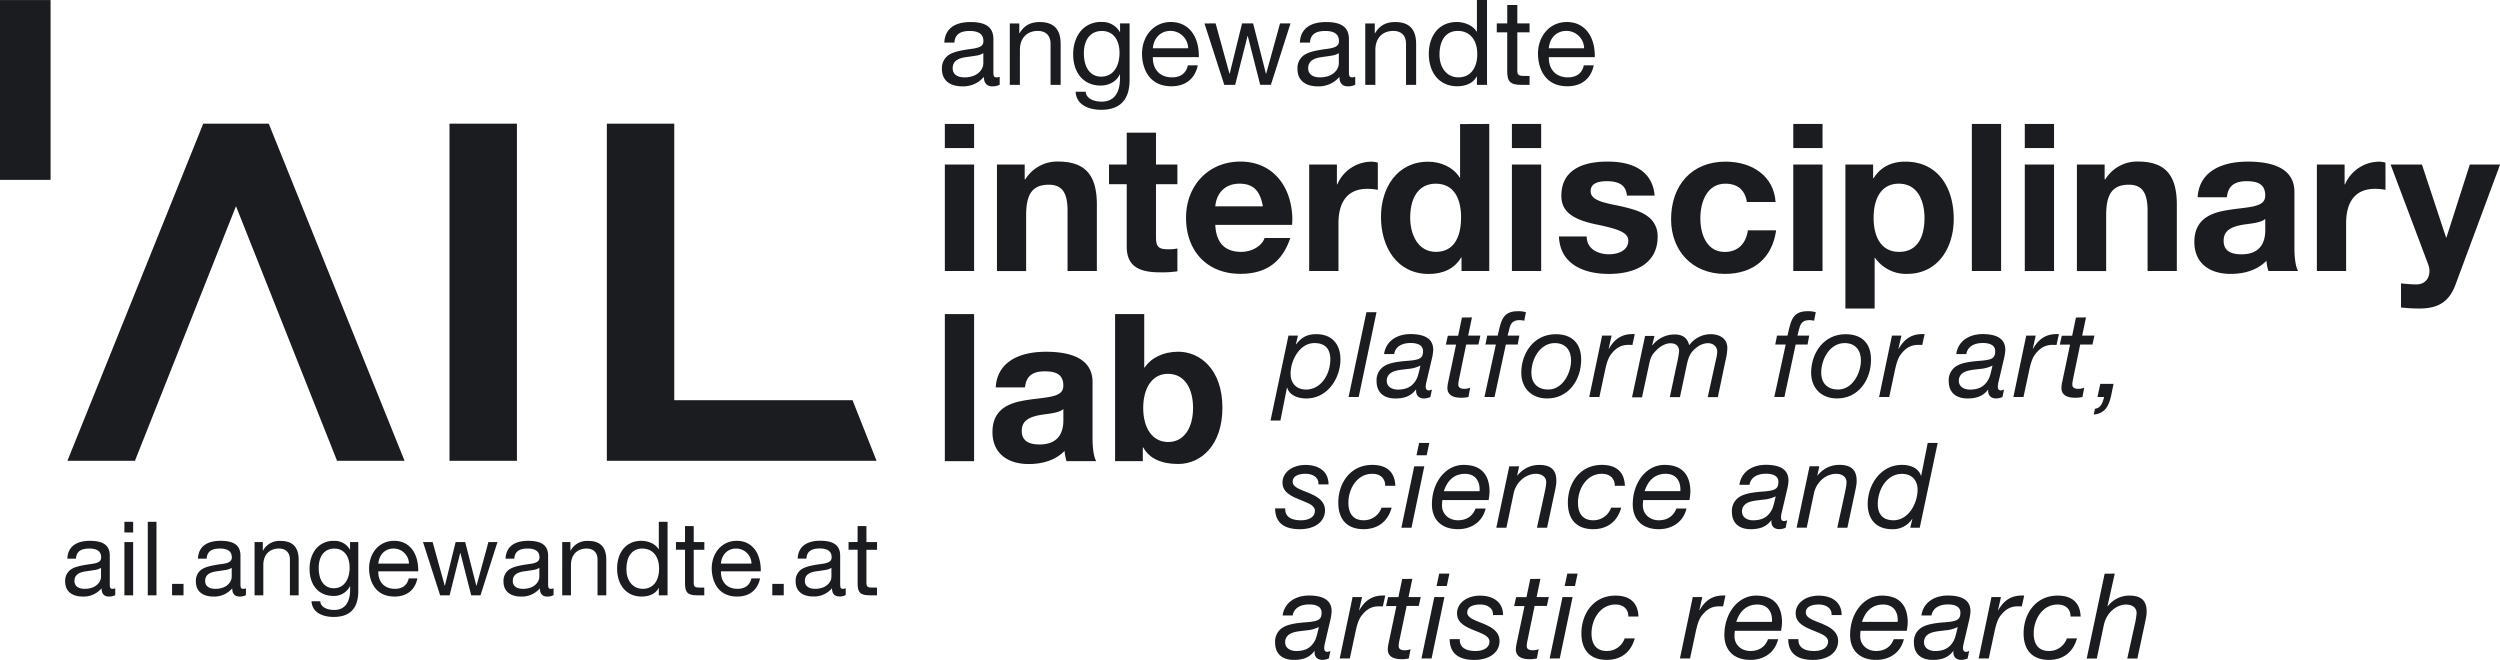 <?xml version="1.0" encoding="UTF-8"?> <svg xmlns="http://www.w3.org/2000/svg" viewBox="0 0 1262.24 333.18"><defs><style>.cls-1{fill:#1b1c20;}</style></defs><g id="Layer_2" data-name="Layer 2"><g id="design"><path class="cls-1" d="M501.56,19.8V36.24c0,2,.18,2.82,1.62,2.82a4.79,4.79,0,0,0,1.56-.3v4a7.5,7.5,0,0,1-3.66.84c-2.76,0-4.32-1.56-4.32-4.8a13.64,13.64,0,0,1-10.92,4.8c-6.36,0-10.26-3.12-10.26-8.7a8.08,8.08,0,0,1,2.7-6.6c2-1.68,5.16-2.7,12.48-3.66,4.56-.6,5.76-1.8,5.76-3.9,0-3.24-2.1-5.1-6.9-5.1-5,0-7.5,1.86-7.74,5.88h-5.1c.3-6.9,5.1-10.38,13.2-10.38C498.74,11.1,501.56,14.52,501.56,19.8ZM487,39.06c6.42,0,9.48-3.9,9.48-7.08V26.82a8.71,8.71,0,0,1-3.6,1.26c-1.74.3-3.54.54-5.28.78-4.5.66-6.6,2.4-6.6,5.64C481,37.38,483.2,39.06,487,39.06Z"></path><path class="cls-1" d="M535.52,22.2V42.84h-5.1V21.9c0-3.72-2.22-6.3-6.36-6.3-5.82,0-9.12,3.9-9.12,9.54v17.7h-5.1v-31h4.8v4.92h.12c2.28-3.9,5.58-5.64,10.08-5.64C532.34,11.1,535.52,15.06,535.52,22.2Z"></path><path class="cls-1" d="M565.46,16.26h.06V11.82h4.8V40.38c0,9.78-4.62,15.06-14.34,15.06-6.66,0-12.6-2.76-12.9-9.12h5.1c.18,3.42,4.08,5,8,5,6,0,9.3-4,9.3-11.88V37.56h-.12c-1.56,3.48-5.34,5.64-9.66,5.64-8.52,0-13.86-6.36-13.86-15.72,0-5.4,1.8-10,4.86-12.9a13.17,13.17,0,0,1,9.42-3.48A10.13,10.13,0,0,1,565.46,16.26ZM556,38.7c5.82,0,9.24-4.86,9.24-12.06,0-6.48-3.18-11-8.88-11-5.88,0-9.12,4.5-9.12,11.28C547.28,34.14,550.46,38.7,556,38.7Z"></path><path class="cls-1" d="M605.29,28.26v.6H582.08v.36c0,5.94,3.66,9.84,9.66,9.84,4.44,0,7.2-2.22,8-6.06h5c-1.38,6.78-6.24,10.56-13.26,10.56-12.42,0-14.88-10.62-14.88-16.44,0-8.52,5.58-16,14.58-16S605.29,18.3,605.29,28.26Zm-5.39-3.9a8.94,8.94,0,0,0-9-8.76c-4.8,0-8.4,3.48-8.82,8.76Z"></path><path class="cls-1" d="M613.75,11.82l7,25.38h.12l6.24-25.38h5.58l6.48,25.38h.12l7-25.38h5.28l-9.9,31h-5.4L630,18.18h-.12l-6.24,24.66h-5.51l-10-31Z"></path><path class="cls-1" d="M681.07,19.8V36.24c0,2,.18,2.82,1.62,2.82a4.79,4.79,0,0,0,1.56-.3v4a7.5,7.5,0,0,1-3.66.84c-2.76,0-4.32-1.56-4.32-4.8a13.64,13.64,0,0,1-10.92,4.8c-6.36,0-10.26-3.12-10.26-8.7a8.11,8.11,0,0,1,2.7-6.6c2-1.68,5.16-2.7,12.48-3.66,4.56-.6,5.76-1.8,5.76-3.9,0-3.24-2.1-5.1-6.9-5.1-5,0-7.5,1.86-7.74,5.88h-5.1c.3-6.9,5.1-10.38,13.2-10.38C678.25,11.1,681.07,14.52,681.07,19.8ZM666.49,39.06c6.42,0,9.48-3.9,9.48-7.08V26.82a8.71,8.71,0,0,1-3.6,1.26c-1.74.3-3.54.54-5.28.78-4.5.66-6.6,2.4-6.6,5.64C660.49,37.38,662.71,39.06,666.49,39.06Z"></path><path class="cls-1" d="M715,22.2V42.84h-5.1V21.9c0-3.72-2.22-6.3-6.36-6.3-5.82,0-9.12,3.9-9.12,9.54v17.7h-5.1v-31h4.8v4.92h.12c2.28-3.9,5.58-5.64,10.08-5.64C711.85,11.1,715,15.06,715,22.2Z"></path><path class="cls-1" d="M750.79,0V42.84h-5.1v-4.2h-.12c-1.62,3.18-5.28,4.92-9.9,4.92-9.06,0-14.28-7-14.28-16.32s5.22-16.14,14.1-16.14c4,0,8.16,1.74,10.08,4.86h.12V0Zm-14.4,39.06c6.12,0,9.48-4.86,9.48-11.7,0-7-3.54-11.76-9.84-11.76-5.94,0-9.24,4.62-9.24,12C726.79,34.14,730.39,39.06,736.39,39.06Z"></path><path class="cls-1" d="M766.09,2.52v9.3h6.18v4.5h-6.18V35.76c0,2.46,1.26,2.58,3.84,2.58h2.34v4.5h-4.2c-5.64,0-7.08-1.74-7.08-6.9V16.32h-5.28v-4.5H761V2.52Z"></path><path class="cls-1" d="M805.21,28.26v.6H782v.36c0,5.94,3.66,9.84,9.66,9.84,4.44,0,7.2-2.22,8-6.06h5c-1.38,6.78-6.24,10.56-13.26,10.56-12.42,0-14.88-10.62-14.88-16.44,0-8.52,5.58-16,14.58-16S805.21,18.3,805.21,28.26Zm-5.4-3.9a8.94,8.94,0,0,0-9-8.76c-4.8,0-8.4,3.48-8.82,8.76Z"></path><path class="cls-1" d="M491.82,62.58V74.75H477.05V62.58Zm0,20.49v53.77H477.05V83.07Z"></path><path class="cls-1" d="M553.8,103.35v33.49H539V106.36c0-8.84-2.61-13.1-9.47-13.1-9.15,0-11.44,6-11.44,15.6v28H503.36V83.07h14v7.49h.31a18.94,18.94,0,0,1,16.54-9C547.88,81.61,553.8,88.27,553.8,103.35Z"></path><path class="cls-1" d="M583.65,67V83.07h10.81V93H583.65v26.62c0,5,1.25,6.24,6.24,6.24a20.25,20.25,0,0,0,4.57-.41v11.54a57.41,57.41,0,0,1-8.73.52c-11.13,0-16.85-3.43-16.85-13V93h-8.94V83.07h8.94V67Z"></path><path class="cls-1" d="M651.25,101.27a37.83,37.83,0,0,1,1.25,9.46l-.11,2.81H613.6c.42,9.26,5,13.63,13.1,13.63,5.62,0,10.61-3.23,11.76-7h13c-4.06,12.17-12.28,18.09-25.17,18.09-17.06,0-27.46-11.75-27.46-28.29,0-16.22,11.23-28.39,27.46-28.39C640,81.61,648.34,90.24,651.25,101.27Zm-13.63,2.91c-1.45-8.11-5-11.44-11.85-11.44s-11.55,4.37-12.17,11.44Z"></path><path class="cls-1" d="M695.66,82.13V95.86a25.61,25.61,0,0,0-5.31-.52c-10.71,0-14.56,7.59-14.56,17.26v24.24H661V83.07h14v10h.21a18.91,18.91,0,0,1,17.16-11.44A10.82,10.82,0,0,1,695.66,82.13Z"></path><path class="cls-1" d="M751.92,62.58v74.26h-14V130h-.21c-3.22,5.52-8.94,8.32-16.33,8.32-16,0-24.13-13.52-24.13-28.8,0-14.88,8.32-27.88,23.82-27.88,6.45,0,12.69,2.81,15.91,8h.21v-27ZM725,127.17c8.43,0,12.69-6.56,12.69-17.37,0-9.78-3.74-17.06-12.79-17.06-8.43,0-12.9,6.76-12.9,17.16C712,118.43,715.93,127.17,725,127.17Z"></path><path class="cls-1" d="M778.13,62.58V74.75H763.36V62.58Zm0,20.49v53.77H763.36V83.07Z"></path><path class="cls-1" d="M835.43,98.77h-14c-.42-5.2-3.95-7.28-10.09-7.28-5.72,0-8.22,1.77-8.22,5,0,3.44,3.23,5.2,11.55,6.87,10.92,2.18,14.87,3.85,18.1,6.55a12.19,12.19,0,0,1,4.16,9.67c0,13.84-12,18.72-24.55,18.72-14.66,0-24.86-6.24-25.27-18.92h14c0,6,5.2,9,11.34,9,5,0,9.67-2.18,9.67-6.86,0-4-4.58-5.82-16.23-8.22-12.48-2.6-17.57-6.86-17.57-14.45,0-11.44,8.32-17.27,23.4-17.27C826.28,81.61,834.49,87.64,835.43,98.77Z"></path><path class="cls-1" d="M896.48,102H882c-.94-6.14-4.78-9.26-10.92-9.26-8.94,0-12.58,8.74-12.58,17.47s3.64,17,12.27,17c6.55,0,10.71-4,11.75-10.92h14.25c-2,14.14-11.55,22-25.9,22-16.74,0-27.14-12-27.14-27.56,0-17.16,10.4-29.12,27.45-29.12C884.93,81.61,895.64,89.1,896.48,102Z"></path><path class="cls-1" d="M920.19,62.58V74.75H905.42V62.58Zm0,20.49v53.77H905.42V83.07Z"></path><path class="cls-1" d="M986.43,110.52c0,14.77-8.11,27.77-23.6,27.77a19.06,19.06,0,0,1-16.12-8.11h-.21v25.59H931.73V83.07h14v6.86H946c3.53-5.61,9-8.32,16-8.32C978.32,81.61,986.43,94.51,986.43,110.52Zm-27.56,16.65c9.16,0,12.8-7.49,12.8-17.06,0-8.22-3.12-17.37-13-17.37-8.12,0-12.69,6.45-12.69,17.37C946,119.78,949.93,127.17,958.87,127.17Z"></path><path class="cls-1" d="M1010.35,62.58v74.26H995.58V62.58Z"></path><path class="cls-1" d="M1037.08,62.58V74.75h-14.77V62.58Zm0,20.49v53.77h-14.77V83.07Z"></path><path class="cls-1" d="M1099.07,103.35v33.49H1084.3V106.36c0-8.84-2.6-13.1-9.47-13.1-9.15,0-11.44,6-11.44,15.6v28h-14.77V83.07h14v7.49h.32a18.91,18.91,0,0,1,16.53-9C1093.14,81.61,1099.07,88.27,1099.07,103.35Z"></path><path class="cls-1" d="M1158.45,96.9v28.5c0,4.26.52,9.25,1.87,11.44h-15a22.31,22.31,0,0,1-1-5.2c-4.16,4.37-10.5,6.65-18.09,6.65-11,0-18.31-5.72-18.31-16.12,0-7.8,3.75-12.89,12.38-15.18,5.51-1.46,12.48-1.77,17.06-2.71,4.36-.93,6.34-2.39,6.34-5.61,0-6.14-4.47-7.18-9.47-7.18-6.13,0-9.35,2.5-9.88,8.11h-14.76c.62-11.75,10.29-18,25.37-18C1150.65,81.61,1158.45,86.92,1158.45,96.9Zm-26.73,31.51c7.9,0,12-4.26,12-12.16v-5.73c-1.35,1.25-4,2-8.94,2.6-7.6.94-12.07,2.81-12.07,8.43C1122.67,125.81,1125.27,128.41,1131.72,128.41Z"></path><path class="cls-1" d="M1204.42,82.13V95.86a25.61,25.61,0,0,0-5.31-.52c-10.71,0-14.56,7.59-14.56,17.26v24.24h-14.77V83.07h14v10h.21a18.91,18.91,0,0,1,17.16-11.44A10.82,10.82,0,0,1,1204.42,82.13Z"></path><path class="cls-1" d="M1222.82,83.07,1235,119.89h.21L1247,83.07h15.29l-22.47,60.53c-3.12,8.42-8.32,12.17-18.3,12.17a86.06,86.06,0,0,1-9.26-.52V143.08c3.12.31,5.72.52,7.8.52,4.16,0,6.56-2.91,6.56-6.76a9.16,9.16,0,0,0-.63-3.33L1207,83.07Z"></path><path class="cls-1" d="M491.82,158.58v74.26H477.05V158.58Z"></path><path class="cls-1" d="M551.62,192.9v28.5c0,4.26.52,9.25,1.87,11.44h-15a22.84,22.84,0,0,1-1-5.2c-4.16,4.37-10.5,6.65-18.09,6.65-11,0-18.31-5.72-18.31-16.12,0-7.8,3.75-12.89,12.38-15.18,5.51-1.46,12.48-1.77,17.06-2.71,4.37-.93,6.34-2.39,6.34-5.61,0-6.14-4.47-7.18-9.46-7.18-6.14,0-9.36,2.5-9.88,8.11H502.74c.62-11.75,10.29-18,25.37-18C543.82,177.61,551.62,182.92,551.62,192.9Zm-26.73,31.51c7.9,0,12-4.26,12-12.16v-5.73c-1.35,1.25-4,2-8.94,2.6-7.6.94-12.07,2.81-12.07,8.43C515.84,221.81,518.44,224.41,524.89,224.41Z"></path><path class="cls-1" d="M577.72,158.58v27h.21c3.22-4.89,9.36-8,17-8,10.82,0,22.26,8.74,22.26,28.29,0,18.83-10.71,28.39-22.36,28.39-8.63,0-14.67-2.91-17.58-8.32H577v6.87H563V158.58Zm12.07,64.59c8.32,0,12.58-7.6,12.58-17.17s-4.06-17.26-12.69-17.26c-8.11,0-12.48,7.38-12.48,17.26S581.67,223.17,589.79,223.17Z"></path><path class="cls-1" d="M676.78,181.44c0,9.6-6.54,19.74-17.22,19.74-4.68,0-8.64-1.86-9.66-5.46h-.12l-3.3,16.62h-5l9.06-42.9h4.8l-1.08,4.44h.12c2.64-3.42,5.4-5.16,10.26-5.16C672.28,168.72,676.78,173.58,676.78,181.44Zm-17.4,15.24c7.68,0,12.3-7.8,12.3-15.24,0-5.4-2.76-8.22-8-8.22-3.18,0-6.18,1.56-8.52,4.74a18.49,18.49,0,0,0-3.54,10.68C651.58,193.5,654.58,196.68,659.38,196.68Z"></path><path class="cls-1" d="M695,157.62l-9,42.84h-5.1l9-42.84Z"></path><path class="cls-1" d="M723.63,176.64a22.94,22.94,0,0,1-.6,4.14l-2.76,11.76a11.45,11.45,0,0,0-.42,2.64c0,1.08.36,1.92,1.5,1.92a1.91,1.91,0,0,0,.78-.12l.84-.3-.78,3.78a8.8,8.8,0,0,1-3.12.72c-2.34,0-4.07-1.2-4.07-3.78a2.43,2.43,0,0,1,0-.6l-.12-.12c-2.46,3.3-5.76,4.5-10.38,4.5-5.81,0-9.47-3-9.47-8.76a8.3,8.3,0,0,1,3.06-7c2.15-1.68,5.28-2.7,12.6-3.24,6.18-.48,7.79-1.26,7.79-4.92,0-2.82-2.52-4.08-6.24-4.08-4.43,0-7.74,1.86-8.33,5.58h-5.1c.89-6.36,6.23-10.08,13.43-10.08C719.79,168.72,723.63,171.3,723.63,176.64Zm-6.6,8a16.74,16.74,0,0,1-6.06,1.62c-3.72.48-6.42.6-8.57,1.92a4.65,4.65,0,0,0-2.22,4.2c0,2.7,2.45,4.32,5.57,4.32,4.87,0,7.33-1.86,9-4.5.84-1.32,1.32-2.58,2.4-7.56Z"></path><path class="cls-1" d="M743.19,160.26l-1.92,9.18h6.18l-1,4.5h-6.18L736.54,192a14,14,0,0,0-.25,2.22c0,1.5,1.21,2.1,3.06,2.1a8.49,8.49,0,0,0,2.94-.54l-.9,4.68a19.1,19.1,0,0,1-3.6.36c-4.79,0-7-1.8-7-5a15.14,15.14,0,0,1,.37-2.82l4-19H730l1-4.5h5.21l1.92-9.18Z"></path><path class="cls-1" d="M770.43,157.62l-.84,4.32a10.54,10.54,0,0,0-2.4-.3c-3.06,0-4.32,1.44-5,3.9-.36,1.32-.66,2.58-1,3.9h5.94l-.84,4.5h-6l-5.7,26.52h-5.1l5.76-26.52H750l.9-4.5h5.28c1.68-6.9,2.16-12.3,10.08-12.3A14,14,0,0,1,770.43,157.62Z"></path><path class="cls-1" d="M798.33,181.56c0,10.26-6.36,19.62-17.16,19.62-7.92,0-13.08-5.22-13.08-13,0-9.9,6.36-19.44,17.34-19.44C793.71,168.72,798.33,173.34,798.33,181.56Zm-16.62,15.12c7.32,0,11.52-8.4,11.52-14.7,0-5.16-2.82-8.76-8.22-8.76-7.32,0-11.82,7.86-11.82,14.94C773.19,193.62,776.49,196.68,781.71,196.68Z"></path><path class="cls-1" d="M825.39,168.72l-1.2,5.46c-.12,0-1.14-.06-1.8-.06-3.66,0-6.12,1.26-8.64,4.32-1.26,1.5-2.28,3.54-3.3,8.28l-2.94,13.74h-5.1l6.48-31h4.8l-1.5,6.66h.12c3.06-5.4,7-7.44,11.94-7.44A4.92,4.92,0,0,1,825.39,168.72Z"></path><path class="cls-1" d="M852.87,174.3a13.55,13.55,0,0,1,10.62-5.58c5.22,0,8.64,2.52,8.64,7a29.71,29.71,0,0,1-.9,6.18l-3.9,18.6h-5.1l4.2-19.14a17.6,17.6,0,0,0,.6-3.84c0-2.46-2-4.26-4.74-4.26a9.39,9.39,0,0,0-5.22,1.86c-3.6,2.58-4.56,5-5.46,9.3l-3.42,16.08h-5.1l3.6-17a48.45,48.45,0,0,0,1.08-6.18c0-2.52-1.56-4-4.32-4-2.58,0-5.34,1.5-7.62,4-2.1,2.22-2.52,3.36-3.36,7.38l-3.42,15.9H824l6.6-31h4.74l-1.14,4.62.12.12a14.05,14.05,0,0,1,10.8-5.46C849.51,168.72,852,170.7,852.87,174.3Z"></path><path class="cls-1" d="M916.77,157.62l-.84,4.32a10.54,10.54,0,0,0-2.4-.3c-3.06,0-4.32,1.44-5,3.9-.36,1.32-.66,2.58-1,3.9h5.94l-.84,4.5h-6l-5.7,26.52h-5.1l5.76-26.52h-5.28l.9-4.5h5.28c1.68-6.9,2.16-12.3,10.08-12.3A14,14,0,0,1,916.77,157.62Z"></path><path class="cls-1" d="M944.67,181.56c0,10.26-6.36,19.62-17.16,19.62-7.92,0-13.08-5.22-13.08-13,0-9.9,6.36-19.44,17.34-19.44C940.05,168.72,944.67,173.34,944.67,181.56Zm-16.62,15.12c7.32,0,11.52-8.4,11.52-14.7,0-5.16-2.82-8.76-8.22-8.76-7.32,0-11.82,7.86-11.82,14.94C919.53,193.62,922.83,196.68,928.05,196.68Z"></path><path class="cls-1" d="M971.73,168.72l-1.2,5.46c-.12,0-1.14-.06-1.8-.06-3.66,0-6.12,1.26-8.64,4.32-1.26,1.5-2.28,3.54-3.3,8.28l-2.94,13.74h-5.1l6.48-31H960l-1.5,6.66h.12c3.06-5.4,7-7.44,11.94-7.44A4.92,4.92,0,0,1,971.73,168.72Z"></path><path class="cls-1" d="M1012.47,176.64a22.94,22.94,0,0,1-.6,4.14l-2.76,11.76a11.45,11.45,0,0,0-.42,2.64c0,1.08.36,1.92,1.5,1.92a1.91,1.91,0,0,0,.78-.12l.84-.3-.78,3.78a8.8,8.8,0,0,1-3.12.72c-2.34,0-4.08-1.2-4.08-3.78a2,2,0,0,1,.06-.6l-.12-.12c-2.46,3.3-5.76,4.5-10.38,4.5-5.82,0-9.48-3-9.48-8.76a8.3,8.3,0,0,1,3.06-7c2.16-1.68,5.28-2.7,12.6-3.24,6.18-.48,7.8-1.26,7.8-4.92,0-2.82-2.52-4.08-6.24-4.08-4.44,0-7.74,1.86-8.34,5.58h-5.1c.9-6.36,6.24-10.08,13.44-10.08C1008.63,168.72,1012.47,171.3,1012.47,176.64Zm-6.6,8a16.74,16.74,0,0,1-6.06,1.62c-3.72.48-6.42.6-8.58,1.92a4.65,4.65,0,0,0-2.22,4.2c0,2.7,2.46,4.32,5.58,4.32,4.86,0,7.32-1.86,9-4.5.84-1.32,1.32-2.58,2.4-7.56Z"></path><path class="cls-1" d="M1039.53,168.72l-1.2,5.46c-.12,0-1.14-.06-1.8-.06-3.66,0-6.12,1.26-8.64,4.32-1.26,1.5-2.28,3.54-3.3,8.28l-2.94,13.74h-5.1l6.48-31h4.8l-1.5,6.66h.12c3.06-5.4,7-7.44,11.94-7.44A4.92,4.92,0,0,1,1039.53,168.72Z"></path><path class="cls-1" d="M1053.21,160.26l-1.92,9.18h6.18l-1,4.5h-6.18L1046.55,192a14,14,0,0,0-.24,2.22c0,1.5,1.2,2.1,3.06,2.1a8.52,8.52,0,0,0,2.94-.54l-.9,4.68a19.26,19.26,0,0,1-3.6.36c-4.8,0-7-1.8-7-5a15.12,15.12,0,0,1,.36-2.82l4-19H1040l1-4.5h5.22l1.92-9.18Z"></path><path class="cls-1" d="M1067.13,193.8l-1,4.86c-.78,4-1.86,6.6-3.36,8.16a8.57,8.57,0,0,1-5.64,2.46l.6-2.88c2.28-.42,3.54-1.56,4.62-5.94H1059l1.44-6.66Z"></path><path class="cls-1" d="M670.78,244.56h-5.1V244c0-2.76-2.58-4.8-6.48-4.8s-6.54,1.32-6.54,4c0,.9.3,2.16,2.88,3.48s5.22,2,8,3.48,5.46,3.66,5.46,7.44c0,6.12-5.52,9.6-12.72,9.6-8,0-12.48-3.36-12.48-10.5h5.1v.48c0,3.6,2.82,5.52,7.92,5.52,4,0,7.08-1.62,7.08-4.74,0-1.5-1.08-2.76-3.18-3.78s-3.9-1.62-5.28-2.22c-5.88-2.34-7.92-4.8-7.92-8.28,0-5.4,5.28-8.94,11.52-8.94C665.92,234.72,670.78,238.08,670.78,244.56Z"></path><path class="cls-1" d="M704.5,245.28h-5.1c0-3.78-2.52-6.06-6.54-6.06-7.68,0-12.06,7.56-12.06,14.58,0,5.7,2.64,8.88,7.68,8.88a9.43,9.43,0,0,0,9.06-6.36h5.1c-1.92,7-7,10.86-14.16,10.86-8.22,0-12.78-4.8-12.78-13.38,0-10.08,6.24-19.08,17.16-19.08C700.24,234.72,704.26,238.38,704.5,245.28Z"></path><path class="cls-1" d="M719.13,235.44l-6.47,31h-5.1l6.48-31Zm2.53-11.82-1.33,6.24h-5.15l1.32-6.24Z"></path><path class="cls-1" d="M752.07,248.4a29.42,29.42,0,0,1-.48,4.08H728.25a22.61,22.61,0,0,0-.18,2.7c0,4.56,3.66,7.5,8,7.5s7.44-2,8.94-5.94h5.1c-1.62,6.78-7.2,10.44-14,10.44-8.46,0-13.14-5-13.14-12.54,0-11.1,6.9-19.92,16-19.92C747.63,234.72,752.07,239.4,752.07,248.4ZM747,248a4,4,0,0,0,.06-.84c0-4.8-2.64-7.92-7.38-7.92-5,0-8.76,2.82-10.68,8.76Z"></path><path class="cls-1" d="M785.79,242.7c0,1.26,0,1.86-.9,6.06l-3.78,17.7H776c1.44-6.66,3-13.44,4.32-19.92a24.68,24.68,0,0,0,.36-3c0-2.7-2.1-4.32-5.4-4.32a11,11,0,0,0-6.9,2.82,12.83,12.83,0,0,0-4.2,7.32l-3.6,17.1h-5.1l6.54-31H767l-1,4.68h.12a13.76,13.76,0,0,1,11-5.4C782.91,234.72,785.79,237.18,785.79,242.7Z"></path><path class="cls-1" d="M820.41,245.28h-5.1c0-3.78-2.52-6.06-6.54-6.06-7.68,0-12.06,7.56-12.06,14.58,0,5.7,2.64,8.88,7.68,8.88a9.43,9.43,0,0,0,9.06-6.36h5.1c-1.92,7-7,10.86-14.16,10.86-8.22,0-12.78-4.8-12.78-13.38,0-10.08,6.24-19.08,17.16-19.08C816.15,234.72,820.17,238.38,820.41,245.28Z"></path><path class="cls-1" d="M853.47,248.4a29.42,29.42,0,0,1-.48,4.08H829.65a22.61,22.61,0,0,0-.18,2.7c0,4.56,3.66,7.5,8,7.5s7.44-2,8.94-5.94h5.1c-1.62,6.78-7.2,10.44-14,10.44-8.46,0-13.14-5-13.14-12.54,0-11.1,6.9-19.92,16-19.92C849,234.72,853.47,239.4,853.47,248.4Zm-5.1-.42a4,4,0,0,0,.06-.84c0-4.8-2.64-7.92-7.38-7.92-5,0-8.76,2.82-10.68,8.76Z"></path><path class="cls-1" d="M903,242.64a22.94,22.94,0,0,1-.6,4.14l-2.76,11.76a11.45,11.45,0,0,0-.42,2.64c0,1.08.36,1.92,1.5,1.92a1.91,1.91,0,0,0,.78-.12l.84-.3-.78,3.78a8.8,8.8,0,0,1-3.12.72c-2.34,0-4.08-1.2-4.08-3.78a2,2,0,0,1,.06-.6l-.12-.12c-2.46,3.3-5.76,4.5-10.38,4.5-5.82,0-9.48-3-9.48-8.76a8.3,8.3,0,0,1,3.06-7c2.16-1.68,5.28-2.7,12.6-3.24,6.18-.48,7.8-1.26,7.8-4.92,0-2.82-2.52-4.08-6.24-4.08-4.44,0-7.74,1.86-8.34,5.58h-5.1c.9-6.36,6.24-10.08,13.44-10.08C899.19,234.72,903,237.3,903,242.64Zm-6.6,8a16.74,16.74,0,0,1-6.06,1.62c-3.72.48-6.42.6-8.58,1.92a4.65,4.65,0,0,0-2.22,4.2c0,2.7,2.46,4.32,5.58,4.32,4.86,0,7.32-1.86,9-4.5.84-1.32,1.32-2.58,2.4-7.56Z"></path><path class="cls-1" d="M937.41,242.7c0,1.26,0,1.86-.9,6.06l-3.78,17.7h-5.1c1.44-6.66,3-13.44,4.32-19.92a24.68,24.68,0,0,0,.36-3c0-2.7-2.1-4.32-5.4-4.32A11,11,0,0,0,920,242a12.83,12.83,0,0,0-4.2,7.32l-3.6,17.1h-5.1l6.54-31h4.92l-1,4.68h.12a13.76,13.76,0,0,1,11-5.4C934.53,234.72,937.41,237.18,937.41,242.7Z"></path><path class="cls-1" d="M978.33,223.62l-9.06,42.84h-4.8l1.08-4.44h-.12a11.54,11.54,0,0,1-10.26,5.16c-7.74,0-12.18-4.92-12.18-12.72,0-9.72,6.6-19.74,17.22-19.74,4.86,0,8.58,1.92,9.66,5.46H970l3.3-16.56ZM956,262.68c7.74,0,12.18-8.76,12.18-15.42,0-4.74-2.88-8-7.86-8-7.74,0-12.24,8-12.24,15.24C948.09,259.86,950.85,262.68,956,262.68Z"></path><path class="cls-1" d="M672.34,308.64a22.94,22.94,0,0,1-.6,4.14L669,324.54a11.45,11.45,0,0,0-.42,2.64c0,1.08.36,1.92,1.5,1.92a1.91,1.91,0,0,0,.78-.12l.84-.3-.78,3.78a8.8,8.8,0,0,1-3.12.72c-2.34,0-4.08-1.2-4.08-3.78a2,2,0,0,1,.06-.6l-.12-.12c-2.46,3.3-5.76,4.5-10.38,4.5-5.82,0-9.48-3-9.48-8.76a8.3,8.3,0,0,1,3.06-7c2.16-1.68,5.28-2.7,12.6-3.24,6.18-.48,7.8-1.26,7.8-4.92,0-2.82-2.52-4.08-6.24-4.08-4.44,0-7.74,1.86-8.34,5.58h-5.1c.9-6.36,6.24-10.08,13.44-10.08C668.5,300.72,672.34,303.3,672.34,308.64Zm-6.6,8a16.74,16.74,0,0,1-6.06,1.62c-3.72.48-6.42.6-8.58,1.92a4.65,4.65,0,0,0-2.22,4.2c0,2.7,2.46,4.32,5.58,4.32,4.86,0,7.32-1.86,9-4.5.84-1.32,1.32-2.58,2.4-7.56Z"></path><path class="cls-1" d="M699.4,300.72l-1.2,5.46c-.12,0-1.14-.06-1.8-.06-3.66,0-6.12,1.26-8.64,4.32-1.26,1.5-2.28,3.54-3.3,8.28l-2.94,13.74h-5.1l6.48-31h4.8l-1.5,6.66h.12c3.06-5.4,7-7.44,11.94-7.44A4.92,4.92,0,0,1,699.4,300.72Z"></path><path class="cls-1" d="M713.08,292.26l-1.92,9.18h6.17l-1,4.5H710.2L706.42,324a14,14,0,0,0-.24,2.22c0,1.5,1.2,2.1,3.06,2.1a8.52,8.52,0,0,0,2.94-.54l-.9,4.68a19.26,19.26,0,0,1-3.6.36c-4.8,0-7-1.8-7-5a15.12,15.12,0,0,1,.36-2.82l4-19h-5.22l1-4.5h5.22l1.92-9.18Z"></path><path class="cls-1" d="M729.28,301.44l-6.48,31h-5.1l6.48-31Zm2.51-11.82-1.31,6.24h-5.16l1.32-6.24Z"></path><path class="cls-1" d="M758.91,310.56h-5.1V310c0-2.76-2.58-4.8-6.48-4.8s-6.54,1.32-6.54,4c0,.9.3,2.16,2.88,3.48s5.22,2,8,3.48,5.46,3.66,5.46,7.44c0,6.12-5.52,9.6-12.72,9.6-8,0-12.48-3.36-12.48-10.5h5.1v.48c0,3.6,2.82,5.52,7.92,5.52,4,0,7.08-1.62,7.08-4.74,0-1.5-1.08-2.76-3.18-3.78s-3.9-1.62-5.28-2.22c-5.88-2.34-7.92-4.8-7.92-8.28,0-5.4,5.28-8.94,11.52-8.94C754.05,300.72,758.91,304.08,758.91,310.56Z"></path><path class="cls-1" d="M777.75,292.26l-1.92,9.18H782l-1,4.5h-6.18L771.09,324a14,14,0,0,0-.24,2.22c0,1.5,1.2,2.1,3.06,2.1a8.52,8.52,0,0,0,2.94-.54l-.9,4.68a19.26,19.26,0,0,1-3.6.36c-4.8,0-7-1.8-7-5a15.12,15.12,0,0,1,.36-2.82l4-19h-5.22l1-4.5h5.22l1.92-9.18Z"></path><path class="cls-1" d="M794,301.44l-6.48,31h-5.1l6.48-31Zm2.52-11.82-1.32,6.24H790l1.32-6.24Z"></path><path class="cls-1" d="M827.25,311.28h-5.1c0-3.78-2.52-6.06-6.54-6.06-7.68,0-12.06,7.56-12.06,14.58,0,5.7,2.64,8.88,7.68,8.88a9.43,9.43,0,0,0,9.06-6.36h5.1c-1.92,7-7,10.86-14.16,10.86-8.22,0-12.78-4.8-12.78-13.38,0-10.08,6.24-19.08,17.16-19.08C823,300.72,827,304.38,827.25,311.28Z"></path><path class="cls-1" d="M871.17,300.72l-1.2,5.46c-.12,0-1.14-.06-1.8-.06-3.66,0-6.12,1.26-8.64,4.32-1.26,1.5-2.28,3.54-3.3,8.28l-2.94,13.74h-5.1l6.48-31h4.8L858,308.1h.12c3.06-5.4,7-7.44,11.94-7.44A4.92,4.92,0,0,1,871.17,300.72Z"></path><path class="cls-1" d="M899.73,314.4a29.42,29.42,0,0,1-.48,4.08H875.91a22.61,22.61,0,0,0-.18,2.7c0,4.56,3.66,7.5,8,7.5s7.44-2,8.94-5.94h5.1c-1.62,6.78-7.2,10.44-14,10.44-8.46,0-13.14-5-13.14-12.54,0-11.1,6.9-19.92,16-19.92C895.29,300.72,899.73,305.4,899.73,314.4Zm-5.1-.42a4,4,0,0,0,.06-.84c0-4.8-2.64-7.92-7.38-7.92-5,0-8.76,2.82-10.68,8.76Z"></path><path class="cls-1" d="M929.85,310.56h-5.1V310c0-2.76-2.58-4.8-6.48-4.8s-6.54,1.32-6.54,4c0,.9.3,2.16,2.88,3.48s5.22,2,8,3.48,5.46,3.66,5.46,7.44c0,6.12-5.52,9.6-12.72,9.6-8,0-12.48-3.36-12.48-10.5H908v.48c0,3.6,2.82,5.52,7.92,5.52,4,0,7.08-1.62,7.08-4.74,0-1.5-1.08-2.76-3.18-3.78s-3.9-1.62-5.28-2.22c-5.88-2.34-7.92-4.8-7.92-8.28,0-5.4,5.28-8.94,11.52-8.94C925,300.72,929.85,304.08,929.85,310.56Z"></path><path class="cls-1" d="M963.21,314.4a29.42,29.42,0,0,1-.48,4.08H939.39a22.61,22.61,0,0,0-.18,2.7c0,4.56,3.66,7.5,8,7.5s7.44-2,8.94-5.94h5.1c-1.62,6.78-7.2,10.44-14,10.44-8.46,0-13.14-5-13.14-12.54,0-11.1,6.9-19.92,16-19.92C958.77,300.72,963.21,305.4,963.21,314.4Zm-5.1-.42a4,4,0,0,0,.06-.84c0-4.8-2.64-7.92-7.38-7.92-5,0-8.76,2.82-10.68,8.76Z"></path><path class="cls-1" d="M994.89,308.64a22.94,22.94,0,0,1-.6,4.14l-2.76,11.76a11.45,11.45,0,0,0-.42,2.64c0,1.08.36,1.92,1.5,1.92a1.91,1.91,0,0,0,.78-.12l.84-.3-.78,3.78a8.8,8.8,0,0,1-3.12.72c-2.34,0-4.08-1.2-4.08-3.78a2,2,0,0,1,.06-.6l-.12-.12c-2.46,3.3-5.76,4.5-10.38,4.5-5.82,0-9.48-3-9.48-8.76a8.3,8.3,0,0,1,3.06-7c2.16-1.68,5.28-2.7,12.6-3.24,6.18-.48,7.8-1.26,7.8-4.92,0-2.82-2.52-4.08-6.24-4.08-4.44,0-7.74,1.86-8.34,5.58h-5.1c.9-6.36,6.24-10.08,13.44-10.08C991.05,300.72,994.89,303.3,994.89,308.64Zm-6.6,8a16.74,16.74,0,0,1-6.06,1.62c-3.72.48-6.42.6-8.58,1.92a4.65,4.65,0,0,0-2.22,4.2c0,2.7,2.46,4.32,5.58,4.32,4.86,0,7.32-1.86,9-4.5.84-1.32,1.32-2.58,2.4-7.56Z"></path><path class="cls-1" d="M1022,300.72l-1.2,5.46c-.12,0-1.14-.06-1.8-.06-3.66,0-6.12,1.26-8.64,4.32-1.26,1.5-2.28,3.54-3.3,8.28l-2.94,13.74H999l6.48-31h4.8l-1.5,6.66h.12c3.06-5.4,7-7.44,11.94-7.44A4.92,4.92,0,0,1,1022,300.72Z"></path><path class="cls-1" d="M1050.51,311.28h-5.1c0-3.78-2.52-6.06-6.54-6.06-7.68,0-12.06,7.56-12.06,14.58,0,5.7,2.64,8.88,7.68,8.88a9.43,9.43,0,0,0,9.06-6.36h5.1c-1.92,7-7,10.86-14.16,10.86-8.22,0-12.78-4.8-12.78-13.38,0-10.08,6.24-19.08,17.16-19.08C1046.25,300.72,1050.27,304.38,1050.51,311.28Z"></path><path class="cls-1" d="M1067.73,289.62,1064.07,306l.12.12a13.59,13.59,0,0,1,11-5.4c5.76,0,8.64,2.46,8.64,8,0,1.26,0,1.86-.9,6.06l-3.78,17.7h-5.1l4-18.12a37.48,37.48,0,0,0,.72-4.8c0-2.7-2.1-4.32-5.4-4.32-4.32,0-9.78,3.66-11.16,10.38l-3.54,16.86h-5.1l9.06-42.84Z"></path><path class="cls-1" d="M55.43,280.6v14.25c0,1.77.15,2.45,1.4,2.45a4.25,4.25,0,0,0,1.35-.26v3.43a6.46,6.46,0,0,1-3.17.73c-2.39,0-3.74-1.36-3.74-4.16a11.85,11.85,0,0,1-9.47,4.16c-5.51,0-8.89-2.71-8.89-7.54a7,7,0,0,1,2.34-5.72c1.77-1.46,4.47-2.34,10.82-3.18,4-.52,5-1.56,5-3.38,0-2.8-1.82-4.42-6-4.42-4.37,0-6.5,1.62-6.71,5.1H34c.26-6,4.42-9,11.44-9C53,273.06,55.43,276,55.43,280.6ZM42.79,297.3c5.56,0,8.22-3.38,8.22-6.14v-4.47a7.59,7.59,0,0,1-3.12,1.09c-1.51.26-3.07.47-4.58.68-3.9.57-5.72,2.08-5.72,4.88C37.59,295.84,39.51,297.3,42.79,297.3Z"></path><path class="cls-1" d="M67.23,263.44v5.41H62.81v-5.41Zm0,10.25v26.88H62.81V273.69Z"></path><path class="cls-1" d="M79,263.44v37.13H74.61V263.44Z"></path><path class="cls-1" d="M92.66,294.8v5.77H86.88V294.8Z"></path><path class="cls-1" d="M121.41,280.6v14.25c0,1.77.16,2.45,1.41,2.45a4.36,4.36,0,0,0,1.35-.26v3.43a6.49,6.49,0,0,1-3.17.73c-2.4,0-3.75-1.36-3.75-4.16a11.83,11.83,0,0,1-9.46,4.16c-5.51,0-8.89-2.71-8.89-7.54a7,7,0,0,1,2.34-5.72c1.76-1.46,4.47-2.34,10.81-3.18,4-.52,5-1.56,5-3.38,0-2.8-1.82-4.42-6-4.42-4.36,0-6.5,1.62-6.7,5.1H99.94c.26-6,4.42-9,11.44-9C119,273.06,121.41,276,121.41,280.6Zm-12.63,16.7c5.56,0,8.21-3.38,8.21-6.14v-4.47a7.59,7.59,0,0,1-3.12,1.09c-1.51.26-3.07.47-4.57.68-3.9.57-5.72,2.08-5.72,4.88C103.58,295.84,105.5,297.3,108.78,297.3Z"></path><path class="cls-1" d="M150.79,282.68v17.89h-4.42V282.42c0-3.22-1.92-5.46-5.51-5.46-5.05,0-7.91,3.38-7.91,8.27v15.34h-4.42V273.69h4.16V278h.11a9.32,9.32,0,0,1,8.74-4.89C148,273.06,150.79,276.5,150.79,282.68Z"></path><path class="cls-1" d="M176.69,277.54h.05v-3.85h4.16v24.75c0,8.48-4,13.05-12.43,13.05-5.77,0-10.92-2.39-11.18-7.9h4.42c.16,3,3.54,4.37,7,4.37,5.2,0,8.06-3.49,8.06-10.3V296h-.1a8.94,8.94,0,0,1-8.38,4.88c-7.38,0-12-5.51-12-13.62,0-4.68,1.56-8.68,4.21-11.18a11.44,11.44,0,0,1,8.17-3A8.78,8.78,0,0,1,176.69,277.54ZM168.52,297c5,0,8-4.21,8-10.45,0-5.61-2.75-9.57-7.69-9.57-5.1,0-7.91,3.9-7.91,9.78C160.93,293,163.69,297,168.52,297Z"></path><path class="cls-1" d="M211.16,287.94v.52H191v.31c0,5.15,3.17,8.53,8.37,8.53,3.85,0,6.24-1.93,7-5.26h4.37c-1.2,5.88-5.41,9.16-11.5,9.16-10.76,0-12.89-9.21-12.89-14.25,0-7.39,4.83-13.89,12.63-13.89S211.16,279.3,211.16,287.94Zm-4.68-3.38a7.75,7.75,0,0,0-7.8-7.6c-4.16,0-7.28,3-7.64,7.6Z"></path><path class="cls-1" d="M218.44,273.69l6.09,22h.1l5.41-22h4.83l5.62,22h.11l6-22h4.57l-8.58,26.88h-4.68l-5.46-21.37h-.1L227,300.57h-4.78l-8.64-26.88Z"></path><path class="cls-1" d="M276.74,280.6v14.25c0,1.77.15,2.45,1.4,2.45a4.3,4.3,0,0,0,1.35-.26v3.43a6.46,6.46,0,0,1-3.17.73c-2.39,0-3.74-1.36-3.74-4.16a11.87,11.87,0,0,1-9.47,4.16c-5.51,0-8.89-2.71-8.89-7.54a7,7,0,0,1,2.34-5.72c1.77-1.46,4.47-2.34,10.82-3.18,3.95-.52,5-1.56,5-3.38,0-2.8-1.82-4.42-6-4.42-4.37,0-6.5,1.62-6.71,5.1h-4.42c.26-6,4.42-9,11.44-9C274.29,273.06,276.74,276,276.74,280.6ZM264.1,297.3c5.56,0,8.21-3.38,8.21-6.14v-4.47a7.49,7.49,0,0,1-3.11,1.09c-1.51.26-3.07.47-4.58.68-3.9.57-5.72,2.08-5.72,4.88C258.9,295.84,260.82,297.3,264.1,297.3Z"></path><path class="cls-1" d="M306.11,282.68v17.89h-4.42V282.42c0-3.22-1.92-5.46-5.51-5.46-5,0-7.9,3.38-7.9,8.27v15.34h-4.42V273.69H288V278h.1a9.33,9.33,0,0,1,8.74-4.89C303.36,273.06,306.11,276.5,306.11,282.68Z"></path><path class="cls-1" d="M337.05,263.44v37.13h-4.42v-3.64h-.1c-1.4,2.76-4.58,4.27-8.58,4.27-7.85,0-12.38-6-12.38-14.15s4.53-14,12.22-14c3.49,0,7.08,1.51,8.74,4.22h.1V263.44ZM324.57,297.3c5.31,0,8.22-4.22,8.22-10.14,0-6.09-3.07-10.2-8.53-10.2-5.15,0-8,4-8,10.4C316.25,293,319.37,297.3,324.57,297.3Z"></path><path class="cls-1" d="M350.26,265.63v8.06h5.36v3.9h-5.36v16.85c0,2.13,1.09,2.23,3.33,2.23h2v3.9H352c-4.89,0-6.14-1.51-6.14-6v-17h-4.58v-3.9h4.58v-8.06Z"></path><path class="cls-1" d="M384.11,287.94v.52H364v.31c0,5.15,3.17,8.53,8.37,8.53,3.85,0,6.24-1.93,7-5.26h4.37c-1.2,5.88-5.41,9.16-11.5,9.16-10.76,0-12.89-9.21-12.89-14.25,0-7.39,4.83-13.89,12.63-13.89S384.11,279.3,384.11,287.94Zm-4.68-3.38a7.75,7.75,0,0,0-7.8-7.6c-4.16,0-7.28,3-7.64,7.6Z"></path><path class="cls-1" d="M395.71,294.8v5.77h-5.78V294.8Z"></path><path class="cls-1" d="M424.2,280.6v14.25c0,1.77.16,2.45,1.41,2.45A4.36,4.36,0,0,0,427,297v3.43a6.46,6.46,0,0,1-3.17.73c-2.39,0-3.75-1.36-3.75-4.16a11.83,11.83,0,0,1-9.46,4.16c-5.51,0-8.89-2.71-8.89-7.54a7,7,0,0,1,2.34-5.72c1.76-1.46,4.47-2.34,10.81-3.18,4-.52,5-1.56,5-3.38,0-2.8-1.81-4.42-6-4.42-4.37,0-6.51,1.62-6.71,5.1h-4.42c.26-6,4.42-9,11.44-9C421.76,273.06,424.2,276,424.2,280.6Zm-12.63,16.7c5.56,0,8.21-3.38,8.21-6.14v-4.47a7.59,7.59,0,0,1-3.12,1.09c-1.5.26-3.07.47-4.57.68-3.9.57-5.72,2.08-5.72,4.88C406.37,295.84,408.29,297.3,411.57,297.3Z"></path><path class="cls-1" d="M437.46,265.63v8.06h5.36v3.9h-5.36v16.85c0,2.13,1.09,2.23,3.33,2.23h2v3.9h-3.64c-4.89,0-6.14-1.51-6.14-6v-17h-4.58v-3.9H433v-8.06Z"></path><rect class="cls-1" y="0.03" width="25.53" height="90.78"></rect><rect class="cls-1" x="226.95" y="62.44" width="34.04" height="170.22"></rect><polygon class="cls-1" points="442.56 232.66 430.45 202.07 340.43 202.07 340.43 62.44 306.39 62.44 306.39 232.66 442.56 232.66"></polygon><polygon class="cls-1" points="204.26 232.66 135.69 62.44 102.61 62.44 34.04 232.66 68.13 232.66 119.15 104.1 170.18 232.66 204.26 232.66"></polygon></g></g></svg> 